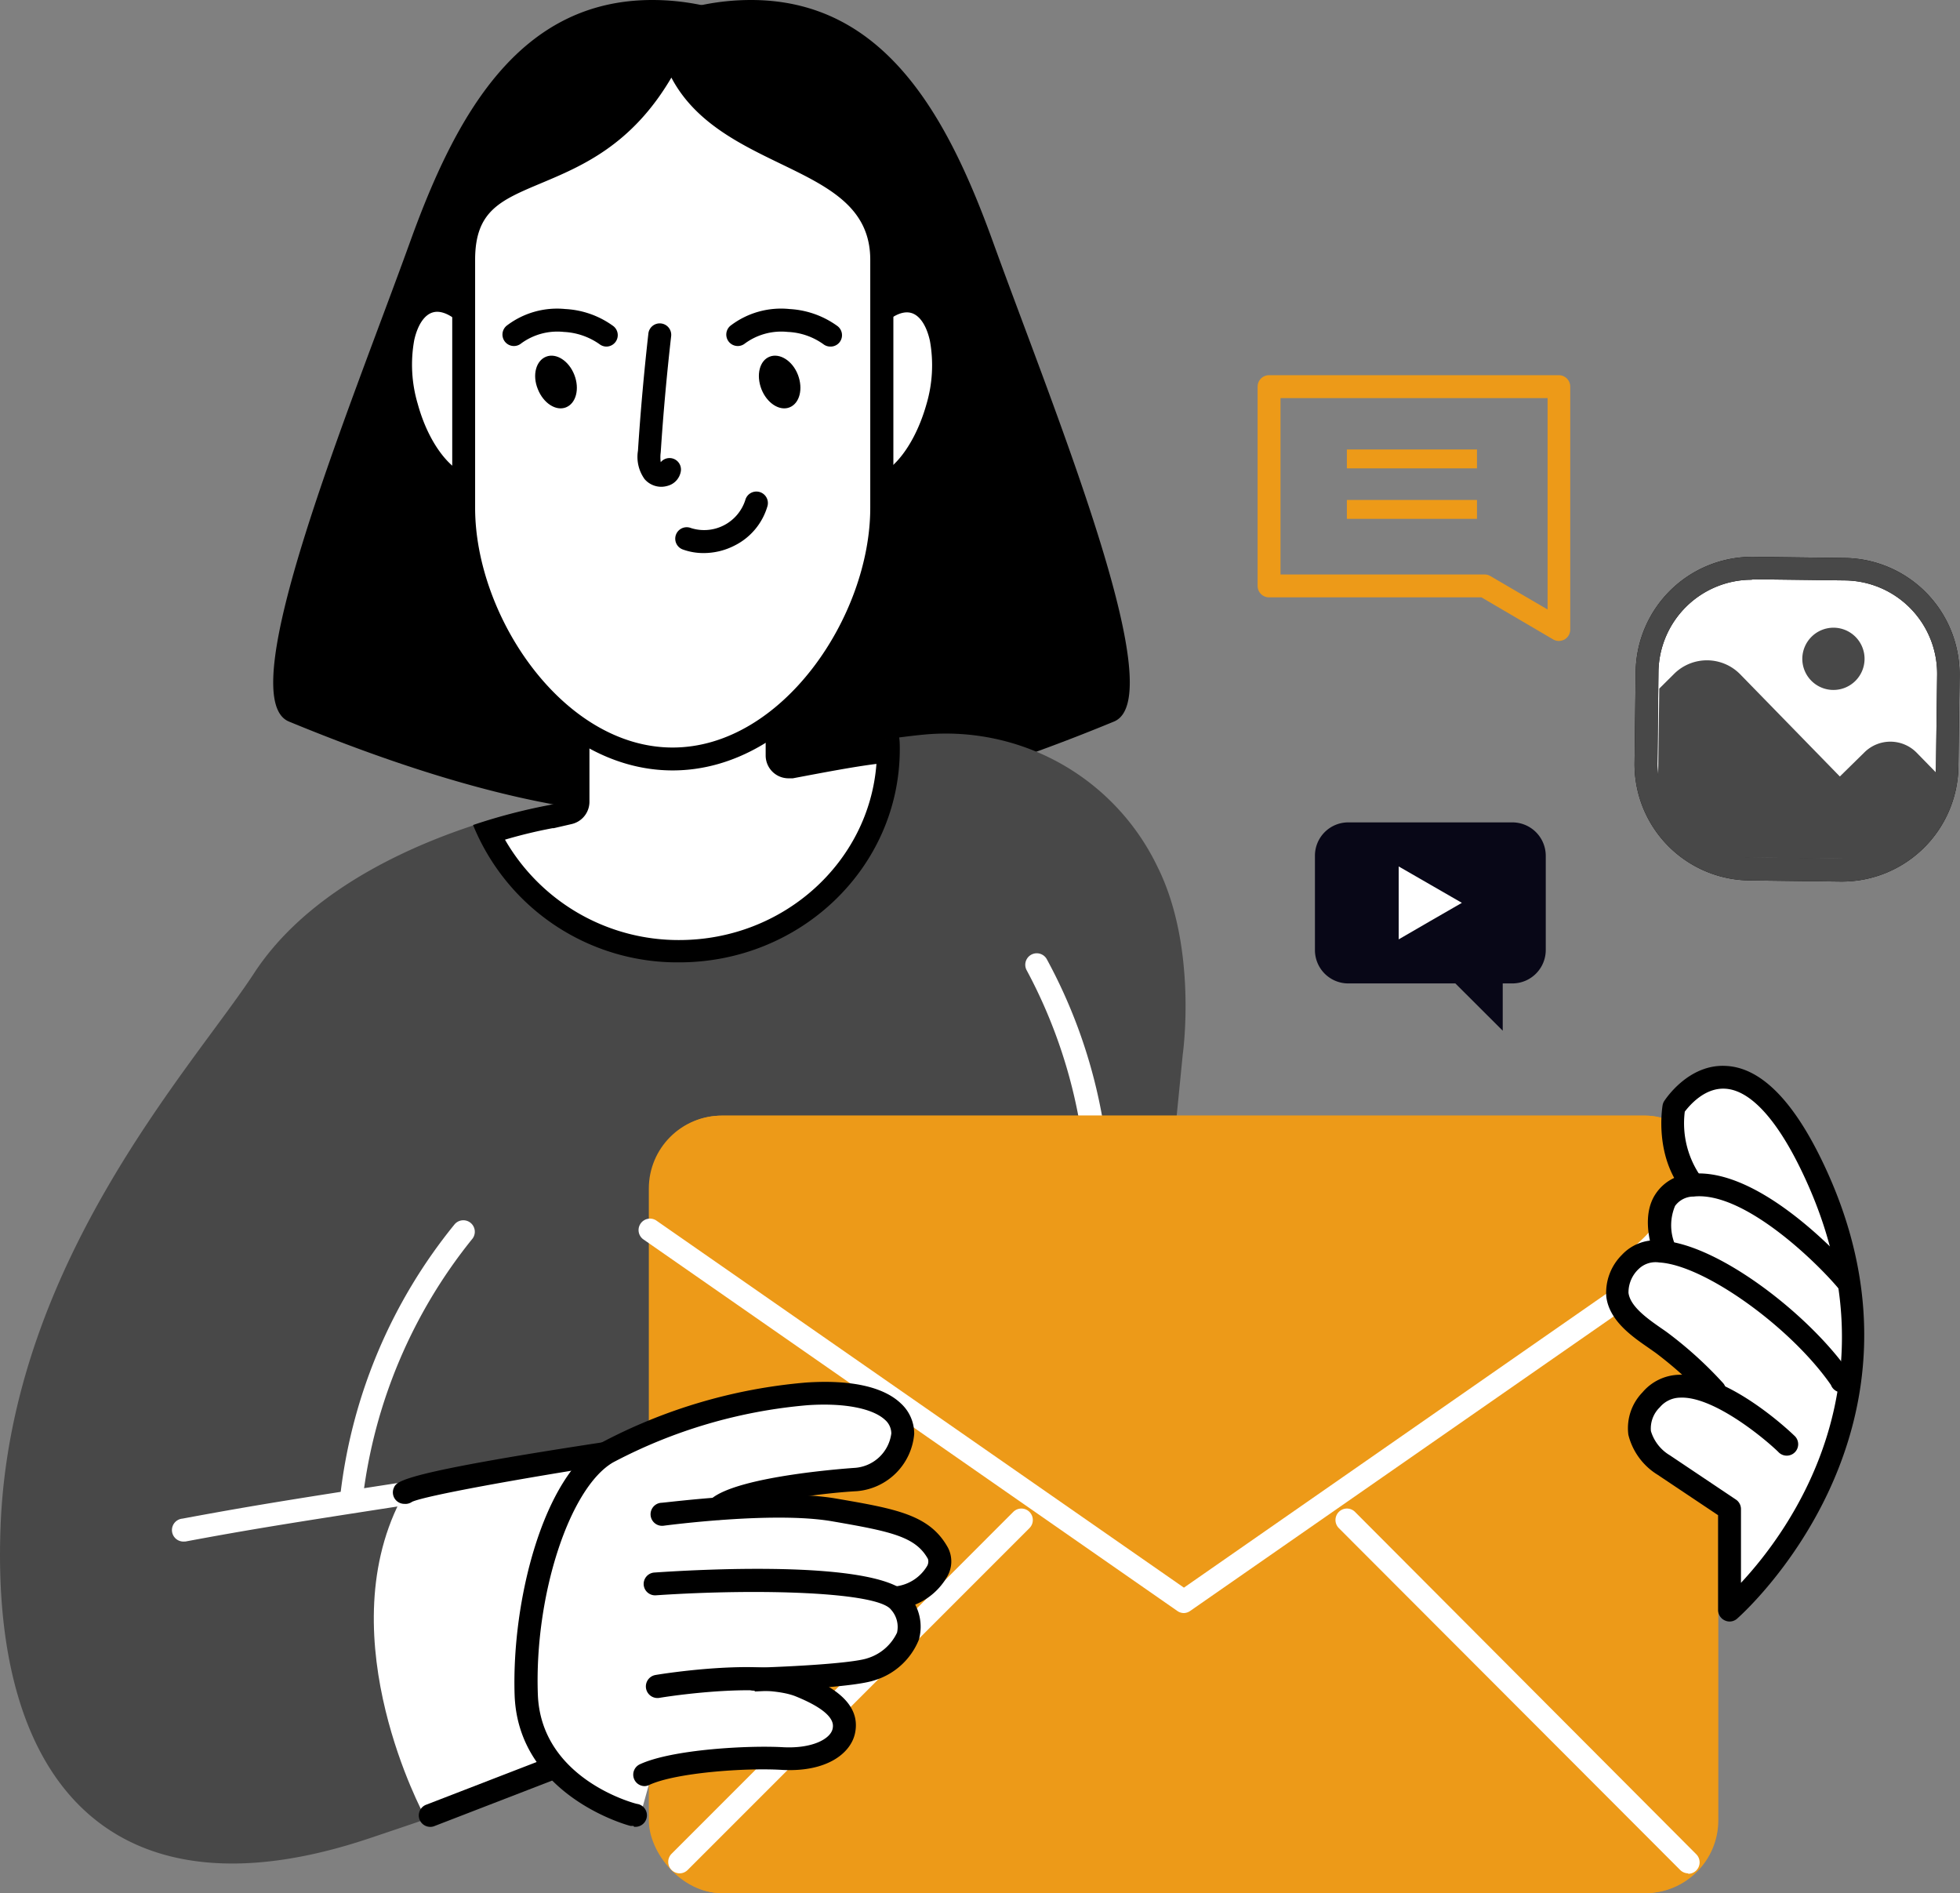 <?xml version="1.0" encoding="UTF-8"?>
<svg xmlns="http://www.w3.org/2000/svg" viewBox="0 0 171.28 165.4">
  <rect x="0" y="0" width="171.28" height="165.4" fill="#808080" stroke="none"/>
  <g>
    <path d="M44.48,21.15c0,11.68-19.12,71.59,52.87,41.89,5.12-2.11-5.28-27.25-10.57-41.89C82.81,10.16,77.31,0,65.63,0A21.15,21.15,0,0,0,44.48,21.15Z"></path>
    <path d="M47.93,70.39S29.76,73.49,22.22,85C16.83,93.26.94,110.29.05,133.35s10.32,34.6,32.2,27.27,24.55-9.09,24.55-9.09l41.68-10.2,4.88-49.22s1.33-9.31-2.22-16.4A20.5,20.5,0,0,0,80.75,64.18C71.43,65.07,47.93,70.39,47.93,70.39Z" style="fill: #484848"></path>
    <path d="M95.93,109.82h-.12a1,1,0,0,1-.88-1.1,44.54,44.54,0,0,0-5.2-23.93,1,1,0,1,1,1.74-1,45.69,45.69,0,0,1,5.45,25.13A1,1,0,0,1,95.93,109.82Z" style="fill: #fff"></path>
    <path d="M37.07,158.62s-8.31-15.29-2.1-27.49c.89-1.75,16.57-3.93,16.57-3.93S46.38,152,48.38,154,37.07,158.62,37.07,158.62Z" style="fill: #fff"></path>
    <path d="M78.13,21.15c0,11.68,19.11,71.59-52.88,41.89-5.11-2.11,5.29-27.25,10.58-41.89C39.79,10.16,45.3,0,57,0A21.15,21.15,0,0,1,78.13,21.15Z"></path>
    <g>
      <g>
        <g>
          <path d="M59.19,26.45h0Z" style="fill: #fff"></path>
          <path d="M59.23,26.45h0Zm0,0h0Z"></path>
        </g>
        <g>
          <path d="M59.35,83.13A18.45,18.45,0,0,1,42.69,72.74a52.39,52.39,0,0,1,5.41-1.37L49.73,71a1,1,0,0,0,.78-1V36.17a8.7,8.7,0,1,1,17.4,0V66a1,1,0,0,0,.36.77,1,1,0,0,0,.64.23h.18c3.39-.64,6.26-1.12,8.55-1.45C77.61,75.26,69.42,83.13,59.35,83.13Z" style="fill: #fff"></path>
          <path d="M59.21,28.45a7.75,7.75,0,0,1,7.7,7.72V66a2,2,0,0,0,.72,1.54,2,2,0,0,0,1.28.46l.37,0c2.81-.53,5.26-1,7.31-1.26-.65,8.59-8.13,15.39-17.24,15.39a17.5,17.5,0,0,1-15.22-8.77,42.06,42.06,0,0,1,4.14-1l.11,0L49.94,72A2,2,0,0,0,51.51,70V36.17a7.74,7.74,0,0,1,7.7-7.72m0-2a9.73,9.73,0,0,0-9.7,9.72V70l-1.58.35a50.13,50.13,0,0,0-6.59,1.73,19.27,19.27,0,0,0,18,12c10.65,0,19.29-8.33,19.29-18.62,0-.36,0-.72-.06-1.08-2.72.36-6.12.94-9.67,1.6V36.17a9.73,9.73,0,0,0-9.7-9.72Z"></path>
        </g>
      </g>
      <g>
        <path d="M44,33.24c1.2,4.45.29,8.57-2,9.21S36.74,40,35.54,35.53s-.3-8.57,2-9.21S42.79,28.78,44,33.24Z" style="fill: #fff"></path>
        <path d="M41.35,43.53c-2.69,0-5.54-3.17-6.78-7.74a13.92,13.92,0,0,1-.32-6.51c.47-2.12,1.56-3.51,3.07-3.92,2.91-.79,6.27,2.55,7.64,7.61s.17,9.65-2.74,10.44A3.26,3.26,0,0,1,41.35,43.53ZM38.2,27.24a1.36,1.36,0,0,0-.36.05c-.74.2-1.34,1.08-1.64,2.42a12,12,0,0,0,.3,5.56c1.14,4.18,3.64,6.64,5.19,6.21s2.48-3.8,1.34-8h0C42,29.63,39.75,27.24,38.2,27.24Z"></path>
      </g>
      <g>
        <ellipse cx="77.7" cy="34.38" rx="8.35" ry="4.38" transform="matrix(0.26, -0.97, 0.97, 0.26, 24.16, 100.36)" style="fill: #fff"></ellipse>
        <path d="M76.12,43.53a3.15,3.15,0,0,1-.87-.12C72.33,42.62,71.13,38,72.5,33h0c1.38-5.06,4.74-8.41,7.65-7.61,1.5.41,2.59,1.8,3.06,3.92a13.92,13.92,0,0,1-.32,6.51C81.65,40.36,78.8,43.53,76.12,43.53Zm-1.69-10c-1.13,4.18-.2,7.56,1.34,8s4-2,5.19-6.21a12,12,0,0,0,.3-5.56c-.3-1.34-.9-2.22-1.64-2.42-1.54-.43-4.05,2-5.19,6.21Z"></path>
      </g>
      <g>
        <path d="M58.78,66.31h0c-10.08,0-18.26-11.85-18.26-21.94V22.7c0-10.09,11.58-4.4,18.26-18.27h0c3.08,10.21,18.27,8.18,18.27,18.27V44.37C77.05,54.46,68.87,66.31,58.78,66.31Z" style="fill: #fff"></path>
        <path d="M58.78,67.31C47.94,67.31,39.52,55,39.52,44.37V22.7c0-5.6,3.39-7,7-8.53,3.81-1.6,8.13-3.42,11.38-10.17a1,1,0,0,1,1.86.14c1.36,4.5,5.4,6.46,9.31,8.35,4.42,2.14,9,4.35,9,10.21V44.37C78.05,55,69.63,67.31,58.78,67.31ZM58.67,6.78c-3.46,5.9-7.82,7.73-11.39,9.23s-5.76,2.42-5.76,6.69V44.37c0,9.48,7.7,20.94,17.26,20.94S76.05,53.85,76.05,44.37V22.7c0-4.6-3.65-6.37-7.87-8.41C64.65,12.58,60.72,10.68,58.67,6.78Z"></path>
      </g>
      <path d="M47,34c.48,1.22,1.58,1.94,2.46,1.59s1.21-1.61.73-2.84-1.58-1.93-2.46-1.59S46.49,32.75,47,34Z"></path>
      <path d="M53,30.28a1,1,0,0,1-.61-.21A5.91,5.91,0,0,0,49.27,29a5.35,5.35,0,0,0-3.72,1,1,1,0,0,1-1.28-1.54A7.25,7.25,0,0,1,49.41,27a7.79,7.79,0,0,1,4.2,1.5A1,1,0,0,1,53,30.28Z"></path>
      <path d="M66.54,34c.48,1.22,1.58,1.94,2.46,1.59s1.2-1.61.73-2.84-1.59-1.93-2.47-1.59S66.06,32.75,66.54,34Z"></path>
      <path d="M72.56,30.28a1,1,0,0,1-.61-.21A5.76,5.76,0,0,0,68.84,29a5.38,5.38,0,0,0-3.73,1,1,1,0,0,1-1.28-1.54A7.27,7.27,0,0,1,69,27a7.85,7.85,0,0,1,4.2,1.5,1,1,0,0,1,.17,1.4A1,1,0,0,1,72.56,30.28Z"></path>
      <path d="M57.81,42.53a1.93,1.93,0,0,1-1.48-.67,3.32,3.32,0,0,1-.58-2.48c.22-3.41.53-6.85.91-10.24a1,1,0,0,1,1.11-.88,1,1,0,0,1,.88,1.11c-.38,3.35-.69,6.76-.91,10.14a3.23,3.23,0,0,0,0,.87,1,1,0,0,1,1.76.77,1.58,1.58,0,0,1-1.17,1.3A2,2,0,0,1,57.81,42.53Zm-.25-1.66Zm.29-.3h0Z"></path>
      <path d="M61.5,48.32A5.27,5.27,0,0,1,59.65,48a1,1,0,0,1,.72-1.87,3.78,3.78,0,0,0,4.76-2.44,1,1,0,0,1,1.94.52,5.59,5.59,0,0,1-2.91,3.47A5.9,5.9,0,0,1,61.5,48.32Z"></path>
    </g>
    <rect x="56.7" y="97.47" width="93.4" height="67.93" rx="6.37" style="fill: #ed9a18"></rect>
    <g>
      <rect x="56.76" y="97.47" width="93.4" height="67.93" rx="6.37" style="fill: #ed9a18"></rect>
      <g>
        <path d="M59.39,163.67a1,1,0,0,1-.7-1.71l29.86-29.87a1,1,0,0,1,1.41,0,1,1,0,0,1,0,1.42L60.1,163.37A1,1,0,0,1,59.39,163.67Z" style="fill: #fff"></path>
        <path d="M147.53,163.67a1,1,0,0,1-.71-.3L117,133.51a1,1,0,0,1,0-1.42,1,1,0,0,1,1.41,0L148.23,162a1,1,0,0,1-.7,1.71Z" style="fill: #fff"></path>
      </g>
      <g>
        <polyline points="56.76 107.44 103.46 139.93 150.16 107.44" style="fill: #ed9a18"></polyline>
        <path d="M103.46,140.93a1,1,0,0,1-.57-.18l-46.7-32.49a1,1,0,0,1,1.14-1.64l46.13,32.09,46.13-32.09a1,1,0,1,1,1.14,1.64L104,140.75A1,1,0,0,1,103.46,140.93Z" style="fill: #fff"></path>
      </g>
    </g>
    <path d="M16.12,134.68a1,1,0,0,1-.18-2c5.39-1,8.81-1.57,18.61-3.08a1,1,0,0,1,.31,2c-9.78,1.51-13.19,2.06-18.55,3.06A.65.65,0,0,1,16.12,134.68Z" style="fill: #fff"></path>
    <path d="M30.74,131.73h-.11a1,1,0,0,1-.89-1.1,45.74,45.74,0,0,1,10-23.68,1,1,0,0,1,1.5,1.33,44.49,44.49,0,0,0-9.53,22.56A1,1,0,0,1,30.74,131.73Z" style="fill: #fff"></path>
    <g>
      <path d="M35.33,130.39c.35-.79,17.69-3.47,17.69-3.47" style="fill: #fff"></path>
      <path d="M35.33,131.39a1,1,0,0,1-.41-.09,1,1,0,0,1-.5-1.32c.25-.57.57-1.28,18.45-4a1,1,0,1,1,.3,2c-7.57,1.18-15.94,2.68-17.16,3.23A1,1,0,0,1,35.33,131.39Zm.91-.59Z"></path>
    </g>
    <g>
      <line x1="47.93" y1="154.63" x2="37.58" y2="158.61" style="fill: #fff"></line>
      <path d="M37.58,159.61a1,1,0,0,1-.35-1.93l10.35-4a1,1,0,1,1,.71,1.87l-10.35,4A.92.92,0,0,1,37.58,159.61Z"></path>
    </g>
    <g>
      <path d="M82.47,135.44c-1.49-2.7-4.34-3.19-9.51-4.08a35.84,35.84,0,0,0-6.88-.3,58.11,58.11,0,0,1,8.76-1.22,5,5,0,0,0,4.63-4.58,3.1,3.1,0,0,0-1.06-2.38c-1.45-1.35-4.2-1.93-7.94-1.68a46.12,46.12,0,0,0-17.75,5.22c-4.71,2.73-7.6,13.37-7.34,21.59.28,8.56,9.75,11.06,9.84,11.08a.39.39,0,0,0,.15,0,.6.6,0,0,0,.57-.42l.89-3.22c2.53-1,8.39-1.42,11.49-1.24,3.71.21,5.67-1.29,6-2.88.44-2.13-1.58-3.45-3.46-4.3a27.31,27.31,0,0,0,5.46-.7,5.65,5.65,0,0,0,3.54-3.23,3.64,3.64,0,0,0-.54-3.12,5.27,5.27,0,0,0,3.08-2.41A2.21,2.21,0,0,0,82.47,135.44Z" style="fill: #fff"></path>
      <g>
        <path d="M55.37,159.53l-.25,0c-.1,0-9.86-2.6-10.15-11.47-.26-8.32,2.55-19.08,7.55-22a46.6,46.6,0,0,1,17.92-5.27c3.88-.26,6.75.36,8.28,1.82a3.58,3.58,0,0,1,1.17,2.67,5.48,5.48,0,0,1-5,5c-3.21.17-10.15,1.11-11.42,2.25a1,1,0,0,1-1.41-.07A1,1,0,0,1,62.1,131c2.34-2.1,12.56-2.75,12.66-2.76a3.46,3.46,0,0,0,3.13-3,1.59,1.59,0,0,0-.55-1.19c-1.08-1-3.56-1.5-6.77-1.28a44.41,44.41,0,0,0-17,5C49.76,130,46.7,139.39,47,148c.24,7.36,8.3,9.52,8.65,9.6a1,1,0,0,1-.25,2Z"></path>
        <path d="M78.53,140.58a1,1,0,0,1-.12-2A3.7,3.7,0,0,0,81,136.85a.78.78,0,0,0,.09-.65c-1.08-1.95-3.23-2.4-8.39-3.29s-14.61.38-14.71.39a1,1,0,1,1-.26-2c.4,0,10-1.29,15.3-.38s8.22,1.42,9.81,4.3a2.61,2.61,0,0,1-.06,2.51,5.69,5.69,0,0,1-4.12,2.82Z"></path>
        <path d="M65.91,147.71a1,1,0,0,1-1-1,1,1,0,0,1,.91-1h.1c5.12-.17,8.92-.49,9.91-.84a4.22,4.22,0,0,0,2.56-2.23,2.25,2.25,0,0,0-.52-2c-1.15-1.56-11.57-1.87-20.56-1.26a1,1,0,0,1-1.06-.93,1,1,0,0,1,.93-1.06c4.64-.32,20-1.1,22.3,2.06a4.17,4.17,0,0,1,.82,3.8,6.08,6.08,0,0,1-3.8,3.53c-1.58.56-6.59.83-10.51,1Z"></path>
        <path d="M56.34,156.05a1,1,0,0,1-.91-.58,1,1,0,0,1,.49-1.33c2.83-1.31,9.53-1.66,12.49-1.49,2.56.14,4.16-.72,4.35-1.61.07-.35.28-1.41-3.22-2.83-2.64-1.07-9.5-.27-11.92.13a1,1,0,0,1-.33-2c.38-.07,9.31-1.51,13,0,2.17.88,5,2.36,4.43,5.08-.36,1.76-2.48,3.44-6.42,3.21-3.16-.19-9.22.24-11.55,1.31A1,1,0,0,1,56.34,156.05Z"></path>
      </g>
    </g>
    <g>
      <path d="M151.9,139.9s13.23-12.69,9.18-31.06c-3.24-14.72-12.82-16.69-15.39-12.42-1,1.71,1.35,6.88,1.35,6.88s-2.3,1.9-2.3,3.11-2.43,2.7-3.64,4.19-.14,4.45,1.62,5.26a56.27,56.27,0,0,1,6.34,4.46,18.77,18.77,0,0,0-5.4,2.16c-1.35,1-1.08,4.86,1.62,6.21S153.12,131.66,151.9,139.9Z" style="fill: #fff"></path>
      <path d="M161.49,113a1,1,0,0,1-.76-.35c-2-2.41-8.36-8.58-12.72-8.11a2,2,0,0,0-1.63.82,4.38,4.38,0,0,0-.08,3.18,1,1,0,0,1-.63,1.27,1,1,0,0,1-1.27-.63c-.1-.3-1-3,.3-4.9a3.94,3.94,0,0,1,3.11-1.73c6.33-.62,14.11,8.41,14.44,8.8a1,1,0,0,1-.76,1.65Z"></path>
      <path d="M149.88,122.53a1,1,0,0,1-.75-.33,34.39,34.39,0,0,0-4.44-4l-.64-.45c-1.45-1-3.43-2.38-3.68-4.47a4.66,4.66,0,0,1,1.37-3.65,4,4,0,0,1,3.41-1.24c4.95.27,12.93,6.43,16.48,11.54A1,1,0,1,1,160,121c-3.53-5.08-11.08-10.48-15-10.7a2.12,2.12,0,0,0-1.79.56,2.81,2.81,0,0,0-.9,2.09c.15,1.21,1.71,2.29,2.84,3.08.25.17.48.33.69.49a34.57,34.57,0,0,1,4.74,4.32,1,1,0,0,1-.74,1.66Z"></path>
      <path d="M151.14,141.67a1,1,0,0,1-.42-.1,1,1,0,0,1-.58-.9v-8.29l-5.28-3.53a5.71,5.71,0,0,1-2.56-3.49,4.49,4.49,0,0,1,1.23-3.71,4.33,4.33,0,0,1,3.2-1.54c4.3-.2,9.82,5.07,10.05,5.3a1,1,0,1,1-1.39,1.43c-1.41-1.36-5.75-4.87-8.57-4.73a2.36,2.36,0,0,0-1.77.84,2.57,2.57,0,0,0-.78,2.08,3.7,3.7,0,0,0,1.66,2.12l5.76,3.86a1,1,0,0,1,.45.83v6.45c4.18-4.48,14.16-17.84,5.21-36.17-2.17-4.45-4.45-6.87-6.57-7-1.82-.12-3.15,1.48-3.55,2a8.12,8.12,0,0,0,1.45,5.74,1,1,0,1,1-1.54,1.28c-2.59-3.1-1.88-7.39-1.85-7.57a1,1,0,0,1,.14-.37c.09-.13,2.13-3.29,5.45-3.07,2.94.17,5.72,2.91,8.27,8.13,11.55,23.64-7.17,40-7.37,40.18A1,1,0,0,1,151.14,141.67Z"></path>
    </g>
    <path d="M136.22,56a1,1,0,0,1-.5-.14l-6.26-3.67H110.9a1,1,0,0,1-1-1V33.78a1,1,0,0,1,1-1h25.32a1,1,0,0,1,1,1V55a1,1,0,0,1-.5.87A1.13,1.13,0,0,1,136.22,56ZM111.9,50.19h17.84a1,1,0,0,1,.5.14l5,2.92V34.78H111.9Z" style="fill: #ed9a18"></path>
    <rect x="117.7" y="39.27" width="11.37" height="1.65" style="fill: #ed9a18"></rect>
    <rect x="117.7" y="43.68" width="11.37" height="1.65" style="fill: #ed9a18"></rect>
    <path d="M132.17,71.85H117.82a2.91,2.91,0,0,0-2.91,2.91V83a2.91,2.91,0,0,0,2.91,2.92h9.36l4.14,4.13V85.92h.85A2.92,2.92,0,0,0,135.08,83V74.76A2.92,2.92,0,0,0,132.17,71.85Z" style="fill: #080717"></path>
    <polygon points="127.75 78.88 124.99 80.47 122.23 82.07 122.23 78.88 122.23 75.7 124.99 77.29 127.75 78.88" style="fill: #fff"></polygon>
    <g>
      <g>
        <path d="M153,75.89a9.15,9.15,0,0,1-9-9.26l.1-8a9.18,9.18,0,0,1,9.14-9l8.09.1a9.16,9.16,0,0,1,9,9.26l-.1,8A9.18,9.18,0,0,1,161,76Z" style="fill: #fff"></path>
        <path d="M153.15,50.61h.1l8,.1A8.15,8.15,0,0,1,169.28,59l-.1,8A8.15,8.15,0,0,1,161,75h-.11l-8-.1a8.15,8.15,0,0,1-8.05-8.25l.09-8a8.16,8.16,0,0,1,8.15-8m0-2a10.18,10.18,0,0,0-10.14,10l-.1,8a10.16,10.16,0,0,0,10,10.27l8,.1H161a10.18,10.18,0,0,0,10.14-10l.1-8a10.16,10.16,0,0,0-10-10.27l-8-.1Z"></path>
      </g>
      <path d="M157.5,57.53a2.72,2.72,0,1,0,2.75-2.69A2.73,2.73,0,0,0,157.5,57.53Z" style="fill: #484848"></path>
      <path d="M169.13,71.26l.05-3.77-1.68-1.72a3.22,3.22,0,0,0-4.55-.06l-2.17,2.13-8.71-8.93a4.07,4.07,0,0,0-5.74-.07L145,60.16,144.86,71a3.82,3.82,0,0,0,3.77,3.87l16.63.2A3.83,3.83,0,0,0,169.13,71.26Z" style="fill: #484848"></path>
      <path d="M153.15,50.61h.1l8,.1A8.15,8.15,0,0,1,169.28,59l-.1,8A8.15,8.15,0,0,1,161,75h-.11l-8-.1a8.15,8.15,0,0,1-8.05-8.25l.09-8a8.16,8.16,0,0,1,8.15-8m0-2a10.18,10.18,0,0,0-10.14,10l-.1,8a10.16,10.16,0,0,0,10,10.27l8,.1H161a10.18,10.18,0,0,0,10.14-10l.1-8a10.16,10.16,0,0,0-10-10.27l-8-.1Z" style="fill: #484848"></path>
    </g>
  </g>
</svg>
